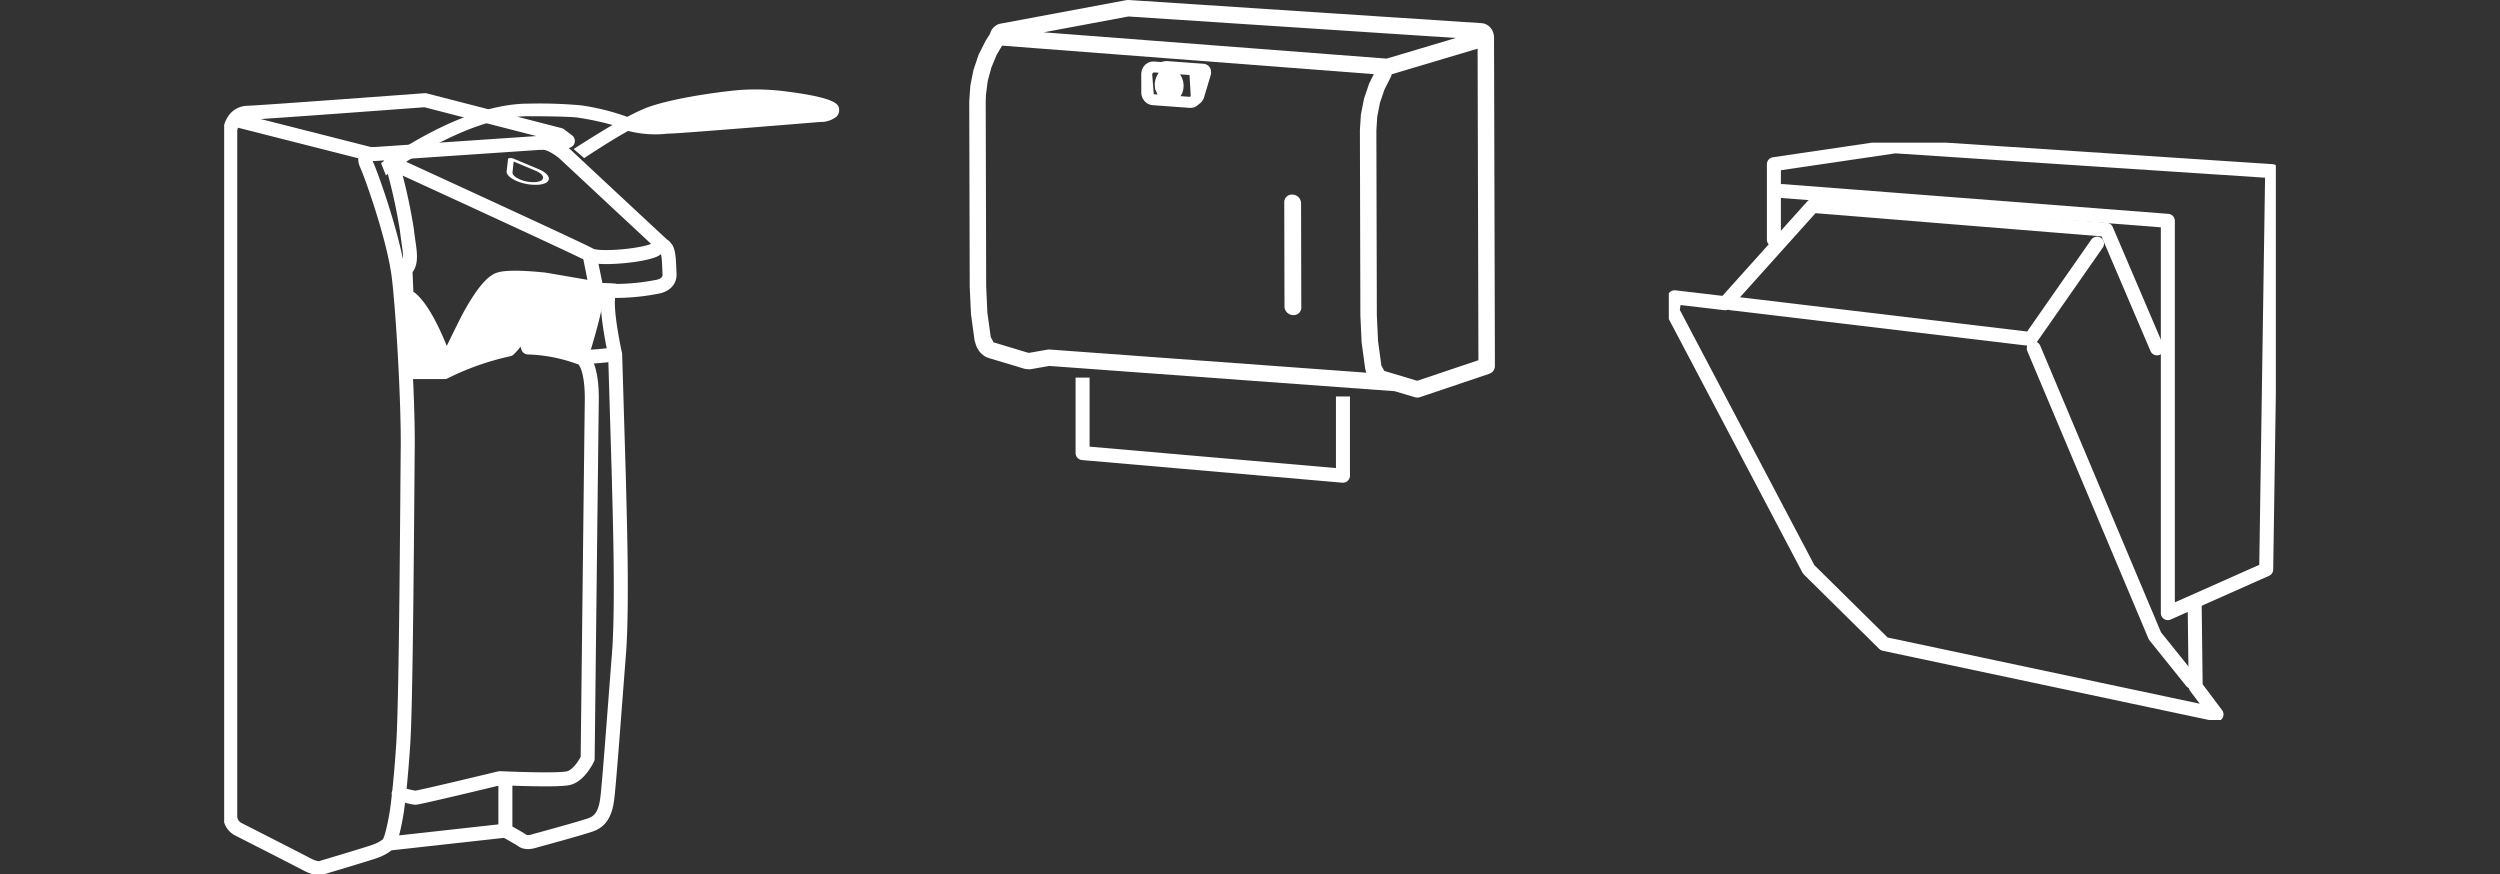 <svg xmlns="http://www.w3.org/2000/svg" xmlns:xlink="http://www.w3.org/1999/xlink" width="356.882" height="124.807" viewBox="0 0 356.882 124.807">
  <rect x="0" y="0" width="356.882" height="124.807" fill="#333333" stroke="none"/>
  <defs>
    <clipPath id="clip-path">
      <rect x="-32" width="356.882" height="124.807" fill="none"/>
    </clipPath>
    <clipPath id="clip-path-2">
      <rect id="Rectangle_926" data-name="Rectangle 926" width="75.039" height="56.77" fill="#fff"/>
    </clipPath>
    <clipPath id="clip-path-3">
      <rect id="Rectangle_939" data-name="Rectangle 939" width="89.537" height="113.795" fill="none" stroke="#707070" stroke-width="2"/>
    </clipPath>
    <clipPath id="clip-path-4">
      <rect id="Rectangle_940" data-name="Rectangle 940" width="86.655" height="82.418" fill="none" stroke="#fff" stroke-linecap="round" stroke-linejoin="round" stroke-width="2"/>
    </clipPath>
  </defs>
  <g id="Scroll_Group_5" data-name="Scroll Group 5" transform="translate(32)" clip-path="url(#clip-path)" style="isolation: isolate">
    <g id="Group_4141" data-name="Group 4141" transform="translate(-772 -4182.59)">
      <g id="Group_3943" data-name="Group 3943" transform="translate(878.363 4182.591)">
        <g id="Group_3942" data-name="Group 3942" transform="translate(0 0)" clip-path="url(#clip-path-2)">
          <path id="Path_5947" data-name="Path 5947" d="M74.913,5.281,74.9,5.117a1.054,1.054,0,0,0-.028-.185l-.039-.161a.958.958,0,0,0-.055-.172l-.061-.15a1.163,1.163,0,0,0-.086-.171l-.081-.135c-.039-.061-.183-.232-.232-.285a3.224,3.224,0,0,0-.273-.232,2.487,2.487,0,0,0-.348-.191,1.132,1.132,0,0,0-.255-.083l-.128-.027c-.027,0-.052,0-.078,0s-.05-.019-.078-.02L22.8,0c-.025,0-.045.009-.07.009S22.685,0,22.663,0l-.125.006c-.028,0-.049.017-.077.02s-.053-.006-.081,0L4.437,3.378l-.009,0L4.345,3.4c-.042.011-.127.036-.169.05a1.871,1.871,0,0,0-.2.088c-.03.014-.139.077-.168.1s-.049.05-.077.072-.061.028-.086.053l-.16.144a1.234,1.234,0,0,0-.182.211l-.122.18a1.126,1.126,0,0,0-.1.191l-.13.359-.6.935L1.338,7.8.6,9.986l-.45,2.269L0,14.472l0,.02,0,.02L.067,40.935v.013l.18,3.872.509,3.748c0,.014.011.025.014.039s0,.025,0,.038l.262.824.352.608a1.106,1.106,0,0,0,.1.128l.175.2a1.183,1.183,0,0,0,.127.124l.2.163a1.228,1.228,0,0,0,.149.107l.211.127A1.057,1.057,0,0,0,2.511,51l.227.091c.017.006.034,0,.052.009s.028.019.044.023l5.031,1.515a1,1,0,0,0,.18.027.565.565,0,0,0,.074.02l.406.03c.028,0,.055,0,.083,0h.006a1.237,1.237,0,0,0,.2-.019l2.611-.459,49.321,3.607,2.863.86.006,0,.016,0a1.158,1.158,0,0,0,.338.05,1.172,1.172,0,0,0,.37-.061h0l9.9-3.336a1.178,1.178,0,0,0,.8-1.117ZM59.578,8.365,10.632,4.611l12.09-2.26L69.467,5.418Zm-57.2,5.194.258-1.983.518-1.934.758-1.818.778-1.311,53.063,4.071-.65,1.3-.742,2.18-.45,2.273-.144,2.215c0,.006,0,.013,0,.02l0,.019.067,26.422v.013l.18,3.872.509,3.748c0,.014.011.025.014.039a.231.231,0,0,0,0,.033l.152.482-45.3-3.313a1.056,1.056,0,0,0-.155.022c-.023,0-.047-.006-.07,0l-2.612.459-.136-.009L3.565,48.9l-.1-.039L3.064,48.1l-.478-3.5-.169-3.693-.067-26.4Zm61.569,40.8-4.617-1.389-.091-.034-.407-.75-.476-3.5-.171-3.693-.067-26.372.124-1.977.388-1.969.639-1.883.912-1.811A1.157,1.157,0,0,0,60.3,10.6L72.57,6.943l.116,44.473Z" transform="translate(0 0.001)" fill="#fff"/>
          <path id="Path_5948" data-name="Path 5948" d="M15.684,10.071l0,.039.014.174a.685.685,0,0,0,.03.16l.086.285a.792.792,0,0,0,.092.2l.164.257a.858.858,0,0,0,.144.166l.205.177a.745.745,0,0,0,.185.119l.238.11a.718.718,0,0,0,.186.06l.183.033a.422.422,0,0,0,.05.008.53.53,0,0,0,.055.006l5.247.382a.375.375,0,0,0,.072,0c.017,0,.038,0,.055,0l.205-.013a.642.642,0,0,0,.174-.03l.034,0,.152-.049a.806.806,0,0,0,.168-.075l.141-.085a.8.8,0,0,0,.146-.114l.277-.226a.743.743,0,0,0,.186-.149l.168-.182a.857.857,0,0,0,.114-.164l.122-.238a.631.631,0,0,0,.06-.147l.053-.186.013-.044.008-.027.78-2.6a.538.538,0,0,0,.038-.116l.092-.352a.832.832,0,0,0,.022-.257l-.023-.28a.788.788,0,0,0-.108-.34l-.094-.155a.791.791,0,0,0-.315-.294l-.161-.083a1.149,1.149,0,0,0-.279-.081c-.016,0-.031,0-.047-.006l-.028,0-5.248-.384c-.025,0-.049,0-.075,0a.327.327,0,0,0-.039,0c-.07.009-.128.006-.19.02l-.077.017-.042.013-.47.081-.916-.067c-.017,0-.038,0-.056,0l-.052,0-.155.006-.042,0a.859.859,0,0,0-.094.011A.942.942,0,0,0,17,5.678l-.262.092a.8.8,0,0,0-.2.1l-.216.153a.756.756,0,0,0-.149.143l-.164.2a.727.727,0,0,0-.1.169l-.111.243a.763.763,0,0,0-.06.193l-.047.279c-.006.034-.011.116-.013.157l0,.017v.022l.009,2.58v.042m6.879-2.508.174,2.921a.532.532,0,0,0,0,.07l-.1.125-1.353-.1c.009-.013.017-.028.027-.042l.174-.312a.959.959,0,0,0,.066-.155l.139-.515.034-.534-.066-.539-.168-.52-.175-.337a.847.847,0,0,0-.092-.138l-.022-.025Zm-5.3-.224.188-.15.742.053-.064.074a.754.754,0,0,0-.146.235l-.127.23a.776.776,0,0,0-.064.153l-.11.36a.778.778,0,0,0-.031.155l-.006.08a.746.746,0,0,0-.049.279V8.82c0,.028,0,.056,0,.086l.045.528a1,1,0,0,0,.03.139.624.624,0,0,0,.033.117l.294.652-.537-.039-.222-2.84Z" transform="translate(8.876 3.149)" fill="#fff"/>
          <path id="Path_5949" data-name="Path 5949" d="M29.944,34.933a1.079,1.079,0,0,0,1.2-1.038l-.031-14.973a1.257,1.257,0,0,0-1.2-1.184,1.08,1.08,0,0,0-1.2,1.04l.033,14.972a1.253,1.253,0,0,0,1.2,1.184" transform="translate(16.256 10.043)" fill="#fff"/>
        </g>
        <path id="Path_6008" data-name="Path 6008" d="M16.18,53.9V64.677l37.167,3.232V56.6" fill="none" stroke="#fff" stroke-linejoin="round" stroke-width="2"/>
      </g>
      <g id="Group_4001" data-name="Group 4001" transform="translate(772 4193.603)">
        <g id="Group_4000" data-name="Group 4000" transform="translate(0)" clip-path="url(#clip-path-3)">
          <path id="Path_5997" data-name="Path 5997" d="M91.84,103.605v7.331s1.84,1.005,2.475,1.438,1.771,0,1.771,0,6.652-1.8,8-2.3,1.981-1.581,2.262-3.449,1.133-13.655,1.7-20.842.07-21.273,0-24.867l-.538-17.98m-6.751-30.457L73.161,14.347s-1.912-.215-1.133,1.51,3.961,10.708,4.6,16.1S77.971,50.136,77.9,56.317s-.213,35.718-.637,42.187-.92,9.7-.92,9.7-.637,4.1-1.274,4.673a5.875,5.875,0,0,1-1.84,1.007c-.5.216-7.5,2.3-7.5,2.3s-.567.431-2.2-.431-9.834-5.032-9.834-5.032a2.111,2.111,0,0,1-1.133-1.941V10.9s.282-2.37,2.475-2.443,25.335-1.8,25.335-1.8l19.245,4.959ZM72.342,14.3,53.2,9.437m22.484,6.278a79.4,79.4,0,0,1,2.1,9.474c.283,2.665.916,4.56-.213,5.681.072,1.545.606,14.6.606,14.6h4.973a39.287,39.287,0,0,1,9.179-3.238A7.957,7.957,0,0,0,94.3,39.219l.777,2.737a23.373,23.373,0,0,1,7.273,1.4,50.819,50.819,0,0,0,5.154-.421s-2.021-9.134-.422-9.05a31.064,31.064,0,0,0,6.638-.63s1.626-.3,1.554-1.773-.072-3.348-.568-3.771-14.545-13.538-14.545-13.538-1.964-1.621-3.122-1.412m6.9,16.365s.817,4.168.889,4.3.289.34,1.01.34,1.583.068,1.583.068m7.2-6.21s-.323-.683-1.171.209c-.878.923-8.343,1.685-9.579.889-.879-.567-28.378-13.169-28.378-13.169M104.9,33.548l-7.367-1.271s-5.208-.614-6.706,0-3.283,3.681-4.068,5.112-3.4,6.884-3.4,6.884-2.376-7.083-5.016-9.3m13.5,75.962-16.681,1.85m27.489-69.354s1.6.5,1.522,6.238c-.07,5.311-.589,50.975-.589,50.975s-1.129,2.423-2.756,2.8-9.778,0-9.778,0-11.574,2.794-12.084,2.794a15.671,15.671,0,0,1-2.363-.59" transform="translate(-51.695 -3.37)" fill="none" stroke="#fff" stroke-linecap="round" stroke-linejoin="round" stroke-width="2"/>
          <path id="Path_5999" data-name="Path 5999" d="M4.238,15.814c.1-.077,11.419-8.445,20.32-8.445h.035c5.241.011,6.7.147,7.027.191l.107.017.072.016A39.957,39.957,0,0,1,36.58,8.624c-2.325,1.34-5.4,3.338-5.54,3.43l1.5,1.3c.04-.027,3.517-2.367,6.276-3.887a15.51,15.51,0,0,0,5.512.4c.305-.015.591-.033.852-.04C46.927,9.768,65.1,8.282,66.259,8.186a3.531,3.531,0,0,0,2.317-.777A1.33,1.33,0,0,0,68.921,6.3c-.084-.564-.225-1.506-7.169-2.419a33.9,33.9,0,0,0-7.146-.249c-3.583.333-10.092,1.3-13.335,2.595-.761.306-1.656.742-2.585,1.231A33.15,33.15,0,0,0,32.1,5.816a66.171,66.171,0,0,0-7.5-.245h-.039c-9.591,0-20.577,8.161-21.021,8.494Z" transform="translate(18.855 -1.79)" fill="#fff"/>
          <path id="Path_6001" data-name="Path 6001" d="M98.919,59.551,91.552,58.28s-5.21-.614-6.706,0-3.283,3.681-4.068,5.112-3.4,6.886-3.4,6.886-2.377-7.085-5.016-9.3l-.772-.3c.072,1.545.6,10.8.6,10.8h4.975a39.243,39.243,0,0,1,9.179-3.236,7.964,7.964,0,0,0,1.977-3.016l.777,2.735a23.373,23.373,0,0,1,7.273,1.4c2.684-.07,1.455-.073,1.455-.073s2.538-7.973,2.116-9.518Z" transform="translate(-45.796 -29.368)" fill="#fff"/>
          <path id="Path_6002" data-name="Path 6002" d="M34.257,8.269c-2.716.222-19.046,1.552-20.628,1.6-.272.01-.574.026-.894.043a24.8,24.8,0,0,1-2.726.039c.189-.084.37-.16.543-.231a52.444,52.444,0,0,1,10.5-2.207c.612-.081,1.518-.183,2.268-.254a32.265,32.265,0,0,1,6.664.241C31.447,7.7,33.1,7.988,34.257,8.269Z" transform="translate(50.338 -3.634)" fill="none"/>
          <path id="Path_6003" data-name="Path 6003" d="M91.925,27.215c.908-.06,1.478-.338,1.565-.763s-.333-.918-1.124-1.317L92.3,25.1c-.06-.029-.126-.06-.2-.09L88.5,23.5a1.231,1.231,0,0,0-.545-.1c-.181.012-.29.075-.286.164l-.194,1.743a.552.552,0,0,0,0,.109l0,.031c.091.451.685.932,1.591,1.292a6.783,6.783,0,0,0,2.85.471M88.476,23.9l3.2,1.34c.04.017.087.039.133.061l.059.029c.56.283.863.64.8.949s-.476.509-1.135.552a4.911,4.911,0,0,1-2.064-.341c-.659-.262-1.091-.61-1.156-.932l0-.026a.435.435,0,0,1,0-.076Z" transform="translate(-47.151 -11.849)" fill="#fff"/>
        </g>
      </g>
      <g id="Group_4004" data-name="Group 4004" transform="translate(978.227 4202.955)">
        <g id="Group_4003" data-name="Group 4003">
          <g id="Group_4002" data-name="Group 4002" clip-path="url(#clip-path-4)">
            <path id="Path_6004" data-name="Path 6004" d="M57.662,15.337V4.562l17.3-2.552,53.83,3.545-.851,56.854L113.9,68.647v-56L58.8,8.39" transform="translate(-42.661 -1.487)" fill="none" stroke="#fff" stroke-linecap="round" stroke-linejoin="round" stroke-miterlimit="10" stroke-width="2"/>
            <path id="Path_6005" data-name="Path 6005" d="M76.6,91.564l.142,11.768,2.977,3.97L32.271,97.235,21.5,86.6,2.071,49.738l.284-1.985,7.231.851L22.063,34.71l41.92,3.4,7.236,16.935" transform="translate(-1.532 -25.68)" fill="none" stroke="#fff" stroke-linecap="round" stroke-linejoin="round" stroke-miterlimit="10" stroke-width="2"/>
          </g>
        </g>
        <path id="Path_6006" data-name="Path 6006" d="M34.227,63.927l42.725,5.1,9.5-13.611" transform="translate(-25.323 -41.002)" fill="none" stroke="#fff" stroke-linecap="round" stroke-linejoin="round" stroke-miterlimit="10" stroke-width="2"/>
        <path id="Path_6007" data-name="Path 6007" d="M200.261,112.885l17.3,41.054,5.246,6.522" transform="translate(-148.163 -83.518)" fill="none" stroke="#fff" stroke-linecap="round" stroke-linejoin="round" stroke-miterlimit="10" stroke-width="2"/>
      </g>
    </g>
  </g>
</svg>
